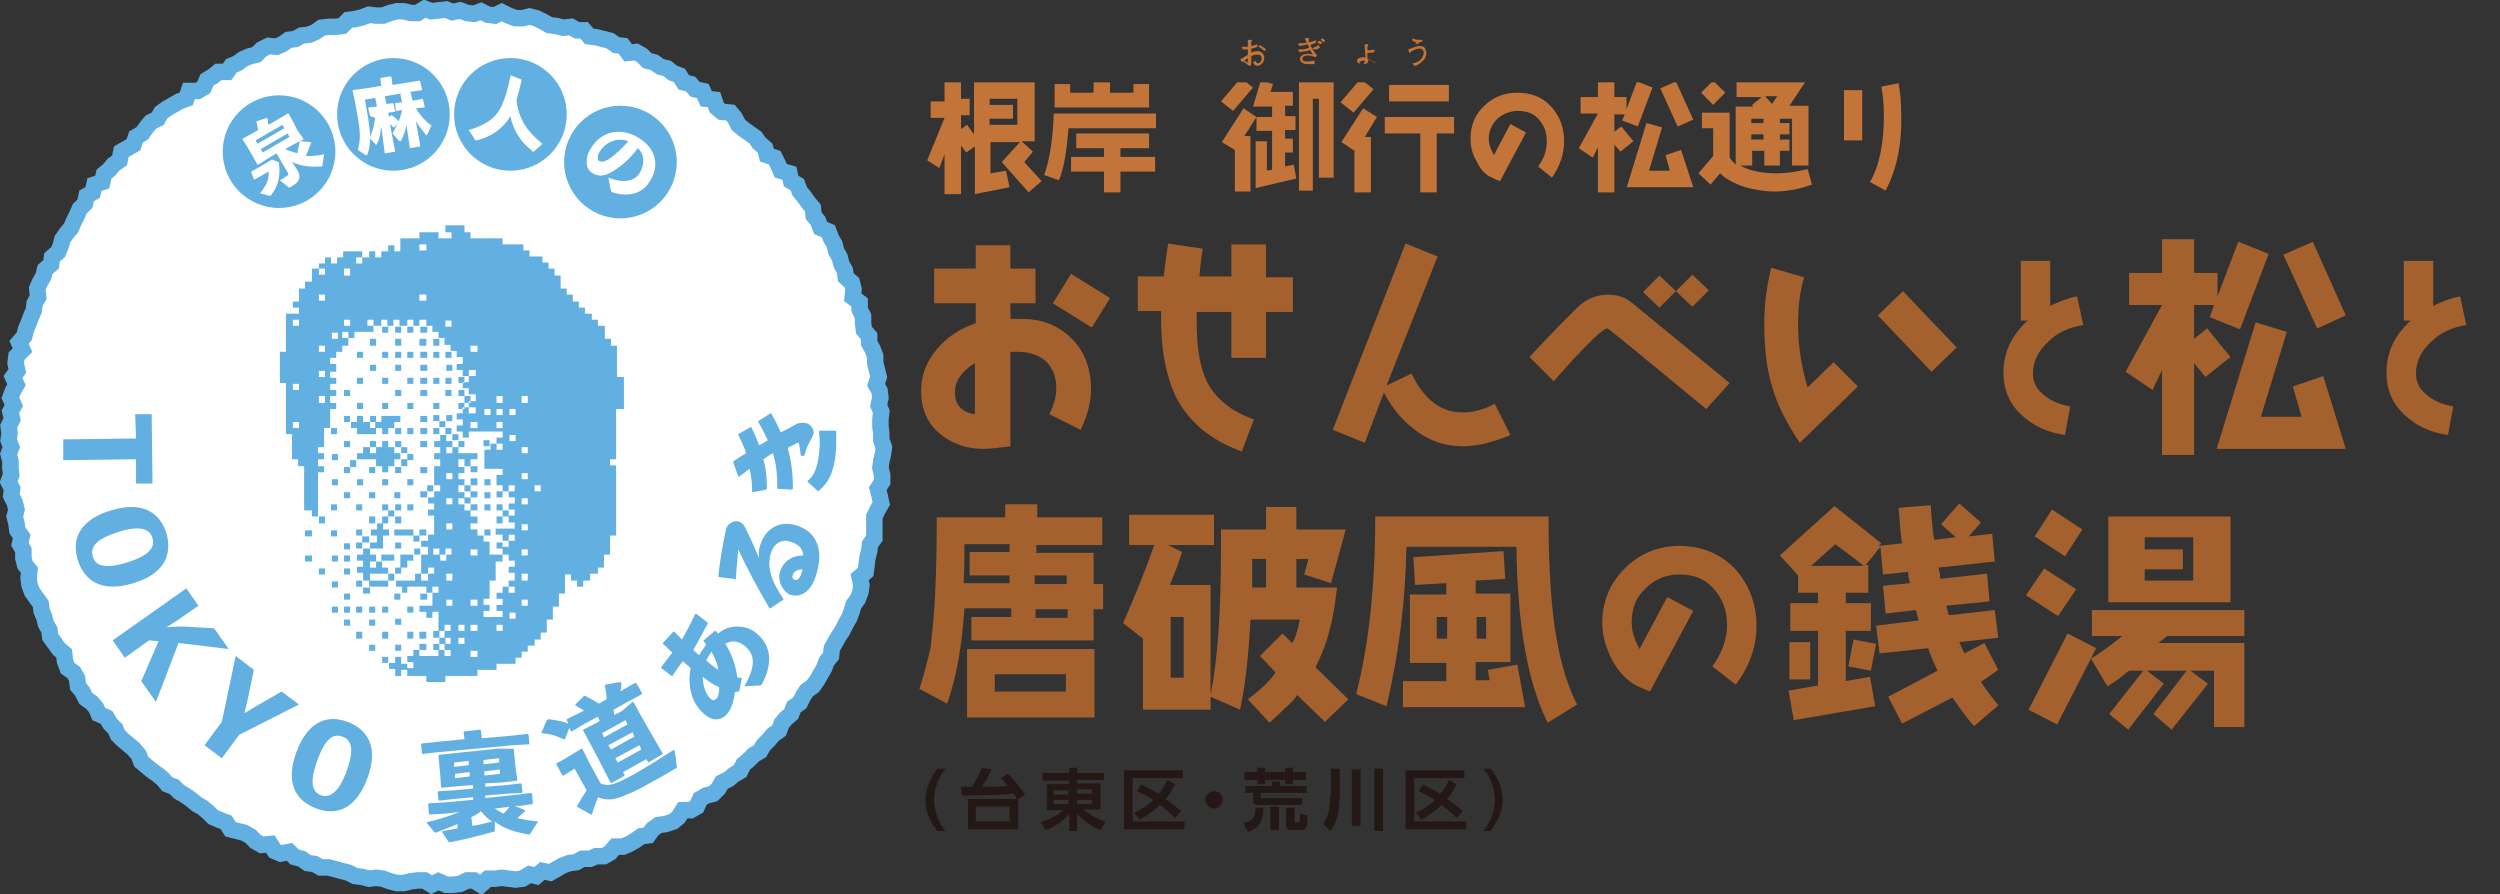 <?xml version="1.0" encoding="utf-8"?>
<!-- Generator: Adobe Illustrator 28.0.0, SVG Export Plug-In . SVG Version: 6.00 Build 0)  -->
<svg version="1.1" xmlns="http://www.w3.org/2000/svg" xmlns:xlink="http://www.w3.org/1999/xlink" x="0px" y="0px"
	 viewBox="0 0 288.5 103.2" style="enable-background:new 0 0 288.5 103.2;" xml:space="preserve">
<rect x="0" y="0" width="288.5" height="103.2" fill="#333333" stroke="none"/>
<style type="text/css">
	.st0{fill-rule:evenodd;clip-rule:evenodd;fill:#FFFFFF;}
	.st1{fill:none;stroke:#62AFE2;stroke-width:1.9;stroke-miterlimit:10;}
	.st2{fill:#62AFE2;}
	.st3{fill-rule:evenodd;clip-rule:evenodd;fill:#62AFE2;}
	.st4{fill:#FFFFFF;}
	.st5{fill:#A4612D;}
	.st6{clip-path:url(#SVGID_00000036210938800239964080000012480750183279071147_);fill:#A4612D;}
	.st7{clip-path:url(#SVGID_00000173846590890552783200000005038252797141019535_);}
	.st8{fill:#C27439;}
	.st9{clip-path:url(#SVGID_00000159464188085071957220000018026235667251539586_);fill:#A4612D;}
	.st10{clip-path:url(#SVGID_00000023275318830348761700000006063466603172782212_);fill:#231815;}
	.st11{clip-path:url(#SVGID_00000023275318830348761700000006063466603172782212_);fill:#C27439;}
</style>
<g id="a">
	<g id="b">
		<g id="c">
			<g id="d">
				<polygon class="st0" points="1.3,51.6 1,50.8 1.1,50 1,49.2 1.4,48.4 1.2,47.5 1.6,46.8 1.2,45.9 1.5,45.1 1.9,44.4 1.5,43.5 
					2,42.8 1.8,41.9 1.9,41.1 2.6,40.4 2.2,39.5 2.8,38.8 3,38 3.3,37.3 3.6,36.5 3.9,35.8 4,35 4.4,34.3 4.3,33.3 4.6,32.6 5,31.9 
					5.2,31.1 5.9,30.5 6,29.7 6.7,29.1 7,28.4 7.2,27.6 7.7,26.9 8.2,26.3 8.5,25.6 8.9,24.8 9.2,24.1 9.8,23.5 10,22.6 10.7,22.2 
					10.9,21.3 11.8,21 12,20.1 12.6,19.6 13.1,19 13.8,18.5 14,17.5 14.7,17.1 15.4,16.7 15.7,15.8 16.4,15.4 16.9,14.7 17.4,14.1 
					18.2,13.7 18.6,13 19.3,12.5 20,12.1 20.7,11.7 21.5,11.4 21.8,10.5 22.8,10.5 23.5,10.1 23.9,9.2 24.6,8.8 25.2,8.3 26.2,8.3 
					26.7,7.6 27.4,7.3 28.1,6.8 28.8,6.5 29.6,6.3 30.2,5.7 31,5.3 31.9,5.4 32.6,5.1 33.3,4.6 34.1,4.5 34.8,4.1 35.7,4 36.4,3.7 
					37.1,3.2 37.9,3.1 38.7,3.1 39.5,3 40.2,2.3 41,2.2 41.8,2 42.6,1.7 43.4,1.8 44.2,1.8 45,1.5 45.8,1.3 46.6,1.3 47.4,1.5 
					48.2,1.5 49,1 49.8,1.3 50.6,1.2 51.5,1.1 52.2,1.4 53.1,1.2 53.9,1.5 54.7,1.6 55.5,1.3 56.3,1.7 57.1,1.8 57.9,1.4 58.7,1.8 
					59.5,2.1 60.3,2.1 61.1,1.9 61.9,2.1 62.7,2.5 63.4,2.9 64.2,3 65,3.2 65.9,3.1 66.6,3.5 67.4,3.5 68,4.2 68.8,4.3 69.6,4.5 
					70.4,4.7 71.1,5.2 71.9,5.3 72.5,6.1 73.4,6 74.1,6.4 74.7,7 75.5,7.2 76.2,7.7 77,7.9 77.6,8.4 78.4,8.7 78.9,9.5 79.7,9.7 
					80.2,10.3 81.1,10.5 81.5,11.4 82.4,11.5 82.7,12.4 83.3,12.9 84.3,13 84.8,13.6 85.2,14.4 85.8,14.9 86.5,15.4 87.2,15.9 
					87.6,16.5 88.3,17.1 88.5,17.9 89.4,18.2 89.8,19 90.1,19.7 91.1,20 91.3,20.9 92,21.3 92.3,22.1 92.8,22.7 93.3,23.4 93.8,24 
					93.9,24.9 94.4,25.5 94.7,26.3 95.6,26.7 95.9,27.5 96.3,28.2 96.5,29 96.9,29.7 97.1,30.5 97.5,31.2 97.6,32 98.3,32.6 
					98.5,33.4 98.4,34.3 99.2,34.9 99.2,35.7 99.6,36.5 99.6,37.3 99.7,38.1 100.3,38.8 100.3,39.6 100.7,40.3 101,41.1 101,41.9 
					101.2,42.7 101.4,43.5 101.1,44.4 101.5,45.1 101.6,45.9 101.4,46.8 101.7,47.5 101.6,48.4 101.6,49.2 101.7,50 101.7,50.8 
					102,51.6 101.9,52.4 101.7,53.2 101.6,54 101.8,54.8 101.8,55.6 101.3,56.4 101.5,57.2 101.7,58.1 101.3,58.8 100.9,59.6 
					100.9,60.4 100.9,61.2 100.9,62.1 100.4,62.8 100.3,63.6 100.1,64.4 100,65.2 99.9,66 99.2,66.6 99.4,67.5 99.3,68.3 99,69.1 
					98.5,69.8 98.3,70.5 98,71.3 97.6,72 97.2,72.8 96.8,73.4 96.4,74.1 96,74.8 95.9,75.7 95.4,76.3 95.1,77.1 94.7,77.8 
					94.3,78.5 93.8,79.2 93.1,79.7 92.7,80.3 92.3,81.1 91.6,81.6 91.3,82.4 90.7,82.9 90.2,83.5 89.9,84.3 89.2,84.8 88.7,85.4 
					88.1,86 87.7,86.7 87,87.1 86.4,87.7 85.8,88.2 85.4,89 84.7,89.4 84.1,89.9 83.3,90.3 82.9,91 82.3,91.6 81.5,91.8 80.8,92.2 
					80.4,93.1 79.7,93.5 78.8,93.5 78.3,94.3 77.7,94.8 76.8,95.1 76,95.2 75.3,95.7 74.8,96.4 74,96.5 73.3,97 72.6,97.4 
					71.9,97.7 71,97.7 70.4,98.4 69.7,98.8 68.8,98.8 68.1,99.1 67.2,99.1 66.5,99.5 65.7,99.6 64.9,99.9 64.2,100.3 63.5,100.7 
					62.6,100.5 61.9,101.1 61.1,100.9 60.3,101.4 59.5,101.5 58.7,101.4 57.9,101.3 57.1,101.4 56.3,101.4 55.5,102.1 54.7,101.6 
					53.9,101.6 53.1,102 52.3,102.1 51.5,102.1 50.6,101.7 49.8,102.1 49,101.6 48.2,101.6 47.4,101.7 46.6,101.9 45.8,101.9 
					45,101.7 44.2,101.4 43.4,101.3 42.6,101.4 41.8,101.2 41,101.1 40.2,100.7 39.4,100.5 38.7,100.3 37.9,100.1 37,100.1 
					36.3,99.7 35.5,99.6 34.8,99.1 34,98.9 33.4,98.3 32.4,98.5 31.7,98.2 31.2,97.4 30.2,97.5 29.5,97.1 28.9,96.5 28.2,96.1 
					27.4,95.9 26.6,95.7 26.1,94.9 25.3,94.6 24.6,94.3 24,93.7 23.4,93.2 22.7,92.8 22.1,92.3 21.4,91.8 20.7,91.4 20.1,90.8 
					19.3,90.5 18.8,89.9 18.2,89.4 17.5,88.9 16.9,88.4 16.3,87.9 16,87.1 15.4,86.4 14.8,85.9 14.2,85.4 13.6,84.8 13.3,84.1 
					12.7,83.5 12.3,82.8 11.4,82.4 11.1,81.7 10.6,81.1 9.9,80.6 9.5,79.8 9,79.2 8.9,78.3 8.5,77.6 7.8,77.1 7.5,76.3 7.4,75.4 
					6.8,74.9 6.3,74.2 5.8,73.5 5.7,72.7 5.3,72 5.1,71.2 4.8,70.5 4.7,69.7 4.2,69 3.7,68.3 3.4,67.5 3.3,66.7 3.4,65.8 2.9,65.2 
					2.7,64.4 2.7,63.5 2.3,62.8 2.5,61.9 2,61.2 1.9,60.4 1.7,59.6 1.9,58.8 1.7,58 1.3,57.2 1.4,56.4 1,55.6 1.3,54.8 1.2,54 
					1.2,53.2 1,52.4 				"/>
				<polygon class="st1" points="1.3,51.6 1,50.8 1.1,50 1,49.2 1.4,48.4 1.2,47.5 1.6,46.8 1.2,45.9 1.5,45.1 1.9,44.4 1.5,43.5 
					2,42.8 1.8,41.9 1.9,41.1 2.6,40.4 2.2,39.5 2.8,38.8 3,38 3.3,37.3 3.6,36.5 3.9,35.8 4,35 4.4,34.3 4.3,33.3 4.6,32.6 5,31.9 
					5.2,31.1 5.9,30.5 6,29.7 6.7,29.1 7,28.4 7.2,27.6 7.7,26.9 8.2,26.3 8.5,25.6 8.9,24.8 9.2,24.1 9.8,23.5 10,22.6 10.7,22.2 
					10.9,21.3 11.8,21 12,20.1 12.6,19.6 13.1,19 13.8,18.5 14,17.5 14.7,17.1 15.4,16.7 15.7,15.8 16.4,15.4 16.9,14.7 17.4,14.1 
					18.2,13.7 18.6,13 19.3,12.5 20,12.1 20.7,11.7 21.5,11.4 21.8,10.5 22.8,10.5 23.5,10.1 23.9,9.2 24.6,8.8 25.2,8.3 26.2,8.3 
					26.7,7.6 27.4,7.3 28.1,6.8 28.8,6.5 29.6,6.3 30.2,5.7 31,5.3 31.9,5.4 32.6,5.1 33.3,4.6 34.1,4.5 34.8,4.1 35.7,4 36.4,3.7 
					37.1,3.2 37.9,3.1 38.7,3.1 39.5,3 40.2,2.3 41,2.2 41.8,2 42.6,1.7 43.4,1.8 44.2,1.8 45,1.5 45.8,1.3 46.6,1.3 47.4,1.5 
					48.2,1.5 49,1 49.8,1.3 50.6,1.2 51.5,1.1 52.2,1.4 53.1,1.2 53.9,1.5 54.7,1.6 55.5,1.3 56.3,1.7 57.1,1.8 57.9,1.4 58.7,1.8 
					59.5,2.1 60.3,2.1 61.1,1.9 61.9,2.1 62.7,2.5 63.4,2.9 64.2,3 65,3.2 65.9,3.1 66.6,3.5 67.4,3.5 68,4.2 68.8,4.3 69.6,4.5 
					70.4,4.7 71.1,5.2 71.9,5.3 72.5,6.1 73.4,6 74.1,6.4 74.7,7 75.5,7.2 76.2,7.7 77,7.9 77.6,8.4 78.4,8.7 78.9,9.5 79.7,9.7 
					80.2,10.3 81.1,10.5 81.5,11.4 82.4,11.5 82.7,12.4 83.3,12.9 84.3,13 84.8,13.6 85.2,14.4 85.8,14.9 86.5,15.4 87.2,15.9 
					87.6,16.5 88.3,17.1 88.5,17.9 89.4,18.2 89.8,19 90.1,19.7 91.1,20 91.3,20.9 92,21.3 92.3,22.1 92.8,22.7 93.3,23.4 93.8,24 
					93.9,24.9 94.4,25.5 94.7,26.3 95.6,26.7 95.9,27.5 96.3,28.2 96.5,29 96.9,29.7 97.1,30.5 97.5,31.2 97.6,32 98.3,32.6 
					98.5,33.4 98.4,34.3 99.2,34.9 99.2,35.7 99.6,36.5 99.6,37.3 99.7,38.1 100.3,38.8 100.3,39.6 100.7,40.3 101,41.1 101,41.9 
					101.2,42.7 101.4,43.5 101.1,44.4 101.5,45.1 101.6,45.9 101.4,46.8 101.7,47.5 101.6,48.4 101.6,49.2 101.7,50 101.7,50.8 
					102,51.6 101.9,52.4 101.7,53.2 101.6,54 101.8,54.8 101.8,55.6 101.3,56.4 101.5,57.2 101.7,58.1 101.3,58.8 100.9,59.6 
					100.9,60.4 100.9,61.2 100.9,62.1 100.4,62.8 100.3,63.6 100.1,64.4 100,65.2 99.9,66 99.2,66.6 99.4,67.5 99.3,68.3 99,69.1 
					98.5,69.8 98.3,70.5 98,71.3 97.6,72 97.2,72.8 96.8,73.4 96.4,74.1 96,74.8 95.9,75.7 95.4,76.3 95.1,77.1 94.7,77.8 
					94.3,78.5 93.8,79.2 93.1,79.7 92.7,80.3 92.3,81.1 91.6,81.6 91.3,82.4 90.7,82.9 90.2,83.5 89.9,84.3 89.2,84.8 88.7,85.4 
					88.1,86 87.7,86.7 87,87.1 86.4,87.7 85.8,88.2 85.4,89 84.7,89.4 84.1,89.9 83.3,90.3 82.9,91 82.3,91.6 81.5,91.8 80.8,92.2 
					80.4,93.1 79.7,93.5 78.8,93.5 78.3,94.3 77.7,94.8 76.8,95.1 76,95.2 75.3,95.7 74.8,96.4 74,96.5 73.3,97 72.6,97.4 
					71.9,97.7 71,97.7 70.4,98.4 69.7,98.8 68.8,98.8 68.1,99.1 67.2,99.1 66.5,99.5 65.7,99.6 64.9,99.9 64.2,100.3 63.5,100.7 
					62.6,100.5 61.9,101.1 61.1,100.9 60.3,101.4 59.5,101.5 58.7,101.4 57.9,101.3 57.1,101.4 56.3,101.4 55.5,102.1 54.7,101.6 
					53.9,101.6 53.1,102 52.3,102.1 51.5,102.1 50.6,101.7 49.8,102.1 49,101.6 48.2,101.6 47.4,101.7 46.6,101.9 45.8,101.9 
					45,101.7 44.2,101.4 43.4,101.3 42.6,101.4 41.8,101.2 41,101.1 40.2,100.7 39.4,100.5 38.7,100.3 37.9,100.1 37,100.1 
					36.3,99.7 35.5,99.6 34.8,99.1 34,98.9 33.4,98.3 32.4,98.5 31.7,98.2 31.2,97.4 30.2,97.5 29.5,97.1 28.9,96.5 28.2,96.1 
					27.4,95.9 26.6,95.7 26.1,94.9 25.3,94.6 24.6,94.3 24,93.7 23.4,93.2 22.7,92.8 22.1,92.3 21.4,91.8 20.7,91.4 20.1,90.8 
					19.3,90.5 18.8,89.9 18.2,89.4 17.5,88.9 16.9,88.4 16.3,87.9 16,87.1 15.4,86.4 14.8,85.9 14.2,85.4 13.6,84.8 13.3,84.1 
					12.7,83.5 12.3,82.8 11.4,82.4 11.1,81.7 10.6,81.1 9.9,80.6 9.5,79.8 9,79.2 8.9,78.3 8.5,77.6 7.8,77.1 7.5,76.3 7.4,75.4 
					6.8,74.9 6.3,74.2 5.8,73.5 5.7,72.7 5.3,72 5.1,71.2 4.8,70.5 4.7,69.7 4.2,69 3.7,68.3 3.4,67.5 3.3,66.7 3.4,65.8 2.9,65.2 
					2.7,64.4 2.7,63.5 2.3,62.8 2.5,61.9 2,61.2 1.9,60.4 1.7,59.6 1.9,58.8 1.7,58 1.3,57.2 1.4,56.4 1,55.6 1.3,54.8 1.2,54 
					1.2,53.2 1,52.4 				"/>
				<path class="st2" d="M15.7,55.8L15.7,53l-8.4,0.1l0-2.4l8.4-0.1l-0.1-2.8l1.9,0l0.1,8L15.7,55.8C15.7,55.8,15.7,55.8,15.7,55.8z
					"/>
				<path class="st2" d="M15.4,67.3c-3.6,1.1-5.6-0.2-6.4-2.6c-0.8-2.5,0.2-4.7,3.8-5.8s5.6,0.2,6.4,2.6C19.9,64,19,66.2,15.4,67.3z
					 M14.7,64.9c2.5-0.8,3.2-1.7,2.9-2.8s-1.5-1.5-4-0.7s-3.2,1.7-2.9,2.8C11,65.3,12.1,65.7,14.7,64.9z"/>
				<path class="st2" d="M20.6,71.5c-0.5,0.3-0.9,0.6-1.4,0.9l0,0c0.7-0.1,1.4-0.1,2-0.1l3.5,0.2l1.7,2.4l-5.8-0.7L18,81l-1.7-2.4
					l2-4.6l-1.1-0.1l-2.8,2l-1.4-2l8.5-6l1.4,2L20.6,71.5L20.6,71.5L20.6,71.5z"/>
				<path class="st2" d="M27.6,84.8l-2,2.7l-2-1.5l2-2.7l1.6-7.6l2.1,1.6l-0.8,3.8c-0.1,0.4-0.2,0.8-0.3,1.2c0.4-0.2,0.7-0.4,1-0.6
					l3.3-1.9l2,1.5L27.6,84.8L27.6,84.8L27.6,84.8z"/>
				<path class="st2" d="M42.4,89.8c-1.3,3.5-3.5,4.4-5.9,3.5c-2.4-0.9-3.6-3-2.3-6.5c1.3-3.5,3.5-4.4,5.9-3.5
					C42.5,84.2,43.7,86.3,42.4,89.8C42.4,89.8,42.4,89.8,42.4,89.8z M40,89c0.9-2.5,0.6-3.6-0.5-4s-2,0.3-2.9,2.8
					c-0.9,2.5-0.6,3.6,0.5,4C38.1,92.1,39.1,91.4,40,89z"/>
				<path class="st2" d="M53.5,84.5l0.1-0.1l1.8-0.2l0.1,0.1l0.1,0.9l3.4-0.3l1.9-0.2l0.1,0.1l0.1,1.1L61,85.9l-1.9,0.1l-8.5,0.8
					l-1.8,0.2L48.7,87l-0.1-1.1l0.1-0.1l1.8-0.2l3.1-0.3L53.5,84.5L53.5,84.5L53.5,84.5z M59.2,86.4l0.1,0.1l0.1,1.2l0.1,0.9
					l0.2,1.4l-0.1,0.1l-1.7,0.2L56,90.4l0,0.4l2.4-0.2l1.7-0.2l0.1,0.1l0.1,0.9l-0.1,0.1l-1.8,0.1l-2.4,0.2l0,0.3l3.7-0.4l1.6-0.2
					l0.1,0.1l0.1,1.1l-0.1,0.1L60,93L59.4,93l1.2,0.5v0.1c-0.3,0.3-0.6,0.5-0.9,0.8c0.7,0.2,1.5,0.3,2.4,0.4l-0.9,1.4
					c0,0.1-0.1,0.1-0.2,0.1c-1.7-0.3-2.9-0.7-3.9-1.5l0,1c0,0.1,0,0.2-0.2,0.2c-1.5,0.4-2.9,0.8-5,1.2h-0.1L51,96l0.1-0.1
					c0.6-0.1,1.2-0.2,1.7-0.3l0-0.5c-0.7,0.3-1.5,0.6-2.3,0.9c-0.1,0-0.1,0.1-0.2,0.1c0,0-0.1,0-0.2-0.1l-0.9-1.1
					c1.7-0.4,2.9-0.8,3.8-1.2l-1.7,0.2L49.6,94l-0.1-0.1l-0.1-1.1l0.1-0.1l1.8-0.1l3.3-0.3l0-0.3l-2.2,0.2l-1.7,0.2l-0.1-0.1
					l-0.1-0.9l0.1-0.1l1.8-0.1l2.2-0.2l0-0.4l-1.4,0.1L51,90.9l-0.1-0.1l-0.1-1.4l-0.1-1.1l-0.1-1.1l0.1-0.1l1.9-0.2l4.8-0.5
					L59.2,86.4L59.2,86.4L59.2,86.4z M54.1,88.3l0-0.5l-1.7,0.2l0,0.5L54.1,88.3z M52.5,89.8l1.7-0.2l0-0.5l-1.7,0.2L52.5,89.8z
					 M54.5,95.3c0.8-0.1,1.5-0.3,2.3-0.5c-0.5-0.3-0.9-0.7-1.3-1.2c-0.3,0.3-0.7,0.5-1.1,0.7C54.4,94.3,54.5,95.3,54.5,95.3z
					 M57.6,87.5l-1.8,0.2l0,0.5l1.8-0.2L57.6,87.5z M55.9,89l0,0.5l1.8-0.2l0-0.5L55.9,89z M57.1,93.3c0.3,0.2,0.6,0.4,1,0.6
					c0.2-0.2,0.5-0.5,0.7-0.8L57.1,93.3z"/>
				<path class="st2" d="M69.2,83.2c-0.1-0.2-0.1-0.3-0.2-0.5l-1.5,0.8L66,84.4l-0.1,0l-0.2-0.4l-0.5,1.3L65,85.3
					c-0.8-0.4-1.5-0.6-2.5-0.7l0-0.1l0.6-1.4l0.2-0.1c0.8,0.1,1.5,0.2,2.3,0.5l-0.2-0.4l0-0.1l1.6-0.8l0.4-0.2
					c-0.3-0.2-0.7-0.4-1-0.6l0-0.1l1-1l0.1,0c0.4,0.2,1,0.5,1.6,0.9l0.9-0.5c0-0.5-0.1-1.1-0.2-1.6l0.1-0.1l1.7-0.3l0.1,0.1
					c0,0.3,0,0.7-0.1,1l0.3-0.2l1.4-0.8l0.1,0l0.7,1.2l0,0.1l-1.5,0.8l-1.8,1l0.1,0.6l0.8-0.4L73,81l0.1,0l0.7,1.3l0.8,1.4l1.9,3.3
					L74.8,88l-0.2-0.4l-2.7,1.5l0.2,0.4l-1.6,0.9l-1.7-3.3l-0.8-1.5l-0.7-1.3l0-0.1l1.6-0.8L69.2,83.2L69.2,83.2L69.2,83.2
					L69.2,83.2z M78.1,88.5c0,0.1,0,0.2-0.2,0.2c-0.9,0.6-1.9,1.1-2.8,1.6c-1,0.6-2,1.1-2.8,1.4c-1.1,0.5-2.1,0.8-3.3,0.3
					c-0.2,0.6-0.5,1.3-0.7,2h-0.1l-1.6-0.9l0-0.1c0.4-0.7,0.7-1.2,1.1-1.8l-1.4-2.5l-0.3,0.2l-1,0.6l-0.1,0l-0.7-1.3l0-0.1l1.1-0.6
					l0.3-0.2l1.5-0.9l0.1,0l0.9,1.8l1.2,2.2c0.8,0.4,1.7,0.1,2.8-0.5c1.5-0.7,3.8-2.2,5.7-3.4C77.9,86.6,78.1,88.5,78.1,88.5z
					 M72.2,83.1l-2.7,1.5l0.2,0.5l2.7-1.5L72.2,83.1z M73,84.5L70.2,86l0.3,0.5l2.7-1.5L73,84.5z M73.8,86L71,87.5l0.3,0.5l2.7-1.5
					L73.8,86z"/>
				<path class="st2" d="M85.3,79.8c-0.2,0-0.3,0-0.5,0.1c-0.1,1-0.4,1.9-0.9,2.5c-0.7,0.8-1.7,0.8-2.5,0.1
					c-1.6-1.2-2.1-3.4-1.7-5.4c-0.3-0.3-0.6-0.5-0.9-0.8c-0.4,0.5-0.8,1.1-1.2,1.7h-0.1l-1.2-0.9v-0.1c0.4-0.5,0.8-1.1,1.3-1.7
					c-0.4-0.3-0.7-0.7-1.1-1l0-0.1l1.2-1.3l0.1,0c0.3,0.3,0.6,0.6,0.9,0.9c0.5-0.9,1-1.8,1.5-2.9l0.1-0.1l1.3,1l0.1,0.1
					c-0.6,1.1-1.1,2.1-1.7,3.1c0.1,0.1,0.4,0.4,0.7,0.6c0.2-0.4,0.5-0.8,0.8-1.2c-0.1-0.1-0.2-0.3-0.3-0.4v-0.1l1.3-1.1h0.1
					c0.1,0.2,0.2,0.2,0.3,0.3c1.2-1.1,3.2-1,4.3-0.1c2,1.6,1.9,3.8,0.7,6c-0.1,0.1-0.1,0.1-0.2,0.1l-1.8,0.1c1.4-2.5,1.2-3.7,0-4.7
					c-0.8-0.6-1.5-0.6-2.2-0.2c0.8,1.2,1.2,2.6,1.4,3.9c0.2,0,0.3,0,0.4,0l0.1,0.1L85.3,79.8L85.3,79.8L85.3,79.8L85.3,79.8z
					 M82.1,80.7c0.2,0.2,0.4,0.1,0.6-0.1c0.2-0.2,0.3-0.7,0.3-1.3c-0.7-0.3-1.3-0.7-1.9-1.2C81.1,79.2,81.5,80.3,82.1,80.7z
					 M82.1,75.2c-0.2,0.3-0.4,0.6-0.6,1c0.4,0.4,0.9,0.8,1.4,1.1C82.8,76.6,82.5,75.9,82.1,75.2z"/>
				<path class="st2" d="M84.7,66.8L83,66.6l-0.1-0.1c0.2-2.1,0.6-4.1,0.9-5.5c0.2-0.6,0.9-1,1.5-0.8c0.2,0.1,0.4,0.2,0.6,0.5
					c0.7,1.4,1.1,2.3,1.7,3.7c-0.1-0.7,0-1.2,0.2-1.7c0.7-1.9,2.4-2.7,4.3-2c2.3,0.8,3,3,2,5.9c-0.5,1.5-1.6,2.5-3,2
					C90.3,68.2,89.7,67,90,66c0.5-1.5,1.7-1.9,2.7-1.9c-0.1-0.9-0.6-1.3-1.5-1.6c-0.9-0.3-1.8,0.1-2.2,1.2c-0.6,1.8,0.1,3.5,1.4,5.4
					l0,0.1l-1.5,1l-0.1,0c-1.4-2.4-2.6-4.6-3.6-6.8c-0.1,1-0.2,2.2-0.3,3.5L84.7,66.8L84.7,66.8L84.7,66.8z M91.5,66.3
					c-0.1,0.2-0.1,0.5,0.2,0.6c0.3,0.1,0.6-0.1,0.8-0.8c0.1-0.2,0.1-0.3,0.1-0.4C92,65.7,91.6,66,91.5,66.3L91.5,66.3L91.5,66.3z"/>
				<path class="st2" d="M89.7,56.4c0-1.6-0.1-2.8-0.5-4.1c-0.4,0.2-0.7,0.4-1.1,0.7c0.3,1.1,0.4,2.1,0.4,3.4l-0.1,0.1l-1.5,0.3
					l-0.1,0c0-1.1-0.1-1.8-0.3-2.7c-0.4,0.3-0.8,0.6-1.2,0.9l-0.1,0l-0.6-1.7l0.1-0.1c0.4-0.3,0.9-0.6,1.4-0.9
					c-0.2-0.7-0.6-1.5-0.9-2.1l0-0.1l1.4-0.8l0.1,0c0.3,0.6,0.7,1.5,0.9,2.1c0.3-0.2,0.6-0.3,1-0.6c-0.3-0.6-0.7-1.5-1.1-2.1l0-0.1
					l1.4-0.9l0.1,0c0.4,0.7,0.8,1.5,1.1,2.2c0.6-0.3,1.2-0.6,1.7-0.9c0.3-0.2,0.6-0.2,1-0.2c0.6,0,1.1,0.6,1.1,1.1
					c0,0.2-0.1,0.4-0.2,0.6c-0.3,0.5-0.6,1.1-0.9,2.1l-0.4,0c0-0.4-0.1-0.8-0.2-1.4c0-0.1-0.1-0.1-0.2-0.1c-0.3,0.2-0.8,0.4-1.1,0.6
					c0.4,1.4,0.6,2.8,0.6,4.7l-0.1,0.1L89.7,56.4C89.8,56.5,89.7,56.4,89.7,56.4z M94.4,56.7l-1.2-1.1l0-0.1
					c1.1-0.9,1.3-2.5,1.4-4.2c0-0.5,0-0.8-0.1-1.5l0.1-0.1h1.8l0.1,0.1c0,0.7,0,1.1,0,1.6c-0.1,2.8-0.8,4.3-2.1,5.3H94.4L94.4,56.7
					L94.4,56.7z"/>
				<path class="st3" d="M41.1,67v0.7h0.7V67H41.1z M54.3,45.7h-0.7v0.8h0.7V45.7z M42.6,67.7h2.2V67h-2.2V67.7z M55.8,50.8v0.7h0.7
					v-0.7H55.8z M45.5,61.1v0.7h2.2v-0.7H45.5z M48.5,56.7v0.7h0.8v-0.7H48.5z M52.9,51.6h0.7v-0.7h-0.7V51.6z M42.6,66.2h2.2v-0.7
					h-0.7v-0.7h-0.7v0.7h-0.7v-0.7h0.7V64h-0.7v-0.7h-0.8V64h-0.7v0.7h0.7v0.7h-0.7v0.7h0.7V67h0.8V66.2z M44.8,66.2V67h0.7v-0.8
					H44.8z M57.3,57.4H58v-0.7h-0.7V57.4z M37.5,60.4v-0.8h-0.7v0.8H37.5z M57.3,63.3H58v-0.7h-0.7V63.3z M41.1,61.1v0.7h0.7v-0.7
					H41.1z M57.3,60.4H58v-0.8h-0.7V60.4z M57.3,58.2v0.7H58v-0.7H57.3z M58,59.6h0.7v-0.7H58V59.6z M45.5,64h-1.5v0.7h1.5V64z
					 M41.1,62.6v0.7h0.7v-0.7H41.1z M38.9,50.1v-0.7h-0.7v0.7H38.9z M50,56h-0.7v0.7H50V56z M46.3,65.5h-0.7v0.7h0.7V65.5z M47,64.7
					h0.7V64h-1.5v1.5H47C47,65.5,47,64.7,47,64.7z M50,74.3V75h0.7v-0.7H50z M50,72.8v0.8h0.7v-0.8H50z M48.5,63.3h-0.7V64h0.7
					C48.5,64,48.5,63.3,48.5,63.3z M47.7,61.8v0.7h0.7v-0.7H47.7z M52.9,50.8v-0.7h-0.7v0.7H52.9z M49.2,61.1h-0.8v0.7h0.8V61.1z
					 M45.5,69.2h0.7v-0.7h-0.7V69.2z M46.3,76.5v-0.7h-0.7v0.7h-0.7v0.7h0.7V78h0.7v-0.7H47v-0.7H46.3z M52.1,50.1v-0.7h-0.7v0.7
					H52.1z M51.4,73.6h-0.7v0.7h0.7V73.6z M49.2,74.3h-0.8v0.7h0.8V74.3z M48.5,69.2h0.8v-0.7h-0.8V69.2z M56.6,61.1h-0.7v0.7h0.7
					V61.1z M55.1,58.2h-0.8v0.7h0.8V58.2z M54.3,57.4h-0.7v0.7h0.7V57.4z M52.9,46.5v0.7h0.7v-0.7H52.9z M41.9,68.5h0.8v-0.7h-0.8
					V68.5z M45.5,58.9h-0.7v0.7h0.7V58.9z M51.4,41.3h0.7v-0.7h-0.7V41.3z M52.9,45v0.7h0.7V45H52.9z M50,39.9h0.7v-0.8H50V39.9z
					 M52.9,43.5v0.7h0.7v-0.7H52.9z M50,47.9v0.7h0.7v-0.7H50z M48.5,38.4h0.8v-0.7h-0.8V38.4z M55.1,55.2h-0.8V56h0.8V55.2z
					 M54.3,56h-0.7v0.7h0.7V56z M55.1,54.5v-0.7h-0.8v0.7H55.1z M44.1,75.8v0.7h0.7v-0.7H44.1z M52.2,47.9h-0.7v0.7h0.7V47.9z
					 M55.1,57.4v-0.7h-0.8v0.7H55.1z M46.3,58.2h-0.7v0.7h0.7V58.2z M51.4,48.6h-0.7v0.7h0.7V48.6z M42.6,59.6v0.8h0.7v-0.8H42.6z
					 M44.1,38.4h0.7v-0.7h-0.7V38.4z M43.4,62.6h-0.7v0.7h1.5v-1.5h0.7v-0.7h-0.7v-0.7h-0.7v0.7h-0.7v0.7h0.7V62.6z M71.2,43.5v-3.6
					h-0.7v-0.8h-0.7v-1.5H69v-0.7h-0.7v-0.7h-0.8v-0.7h-0.7v-0.7h-0.7V34h-0.7v-0.7h-0.7v-1.5h-0.7V31h-0.7v-0.7h-0.7v-0.7h-1.5
					v-0.7h-0.7v-0.7H58v-0.7h-3.7v-0.7h-0.7v-0.8h-2.2v0.8h0.7v0.7h-1.5v-0.7h-2.2v0.7h-2.2v1.5h-0.7v-0.7h-0.7v0.7H44v0.7h-0.7
					v-0.7h-0.7v0.7h-0.8v0.7h-0.7v-0.7h0.7v-0.7h-2.2v0.7h-0.7v0.7h-0.7v-0.7h-0.7v0.7h-0.7V31h0.7v0.7h-0.7V31H36v1.5h-0.8v0.8
					h-0.7v1.5h-0.7v0.7h0.7v0.7H33v4.4h-0.7v3.6H33v5.9h0.7V53h0.7v0.8h0.7v5.1H36v0.7h0.7v-5.1h0.7v-0.7h-0.7V53h0.7v-0.7h-0.7
					v-0.7h0.7v-2.2h0.7v-2.2h0.7v-0.7h-0.7v-0.8h0.7v-0.7h-0.7v-0.7h0.7v-0.7h-0.7v-0.7h0.7V42h-0.7v-0.7h0.7v-0.7h0.7v-0.7h0.7V39
					h-0.7v-0.7h0.7V39h0.7v-0.7h2.2v-0.7h-0.7v-0.7h0.7v0.7H44v-0.7h0.7v0.7h0.7v-0.7h0.7v0.7H47v-0.7h0.7v0.7h0.7v-0.7h0.8v0.7h0.7
					v0.7h0.7V39h0.7v0.8h0.7v0.7h0.7v0.7h0.7V42h-0.7v0.7h0.7v0.7h0.7v-0.7h0.8v0.7h-0.8v0.7h-0.7v0.7h0.7v0.7h0.8v0.8h-0.8v0.7h0.8
					v0.7h-0.8v-0.7h-0.7v0.7h-0.7v0.7h0.7v0.7h-0.7v0.7h0.7v0.7h0.7v-0.7H58v0.7h-0.7v0.7H58v0.7h-0.7v-0.7h-0.7v0.7h-0.7v2.2H58
					v0.7h-0.7V56H58v0.7h0.7V56h0.7v0.7h-0.7v0.7h0.7v0.7h-0.7v0.7h0.7v0.7h-0.7v0.8h0.7v0.7h-2.2v0.7H58v0.7h0.7v-0.7h0.7v0.7h-0.7
					v0.7H58V64h0.7v0.7h0.7v0.7h-0.7v0.7h0.7V67h-0.7v0.7h0.7v0.7h-0.7v-0.7H58v0.7h-0.7v0.7H58v0.7h-0.7v0.7H58v0.7h-2.2v-0.7h0.7
					v-0.7h-0.7v-0.7h0.7V67h0.7v-2.2H58V64h-1.5v-1.5h-0.7v-0.7h-0.7v-0.7h-0.8v-0.7h0.8v-0.8h-0.8v-0.7h-0.7v-0.7h-0.7v-0.7h0.7
					v-0.7h-0.7V56h0.7v-0.7h-0.7v-0.7h0.7v-0.7h-0.7V53h0.7v0.8h0.7V53h0.8v-0.7h-2.2v-0.7h-0.7v0.7h-0.7v-0.7h0.7v-0.7h-0.7v-0.7
					h-0.7v0.7h-0.7v0.7h0.7v0.7h-0.7V53h0.7v0.8h-0.7V56h0.7v0.7h-0.7v0.7h-0.7v0.7h0.7v0.7h-0.7v0.7h0.7v2.2h-0.7v0.7h-0.8v0.7h0.8
					V64h-0.8v2.2h0.8v-0.7h0.7v0.7h-0.7V67h-0.8v-0.8h-0.7V67h-2.2v0.7h0.7v0.7H47v-0.7h2.2v0.7h0.7v-0.7h0.7v0.7h-0.7v1.5h-1.5v0.7
					h0.8v0.7h0.7v-0.7h0.7v2.2h0.7v-0.7h0.7v0.7h-0.7v0.8h0.7v0.7h-0.7v0.7h0.7v0.7h-0.7v-0.7h-0.7v0.7h-2.2v-0.7h-0.7v0.7H47v0.7
					h0.7v0.7H47V78h2.2v0.7h2.2V78h3.7v-0.7h2.2v-0.7h2.2v-0.7h0.7v-0.7h0.7v-0.7h0.8v-0.7h0.7v-0.8h0.7v-1.5h0.7v-1.5h0.7v-1.5h0.7
					v-2.2h0.7V67h0.7v0.7h0.7V67h0.8v-0.8H69v-0.7h0.7V64h0.7v-2.2h0.7v-8.1h-0.7V53h0.7v-5.8H72v-3.7L71.2,43.5L71.2,43.5z
					 M34.5,49.4h-0.7v-0.7h0.7V49.4z M34.5,45h-0.7v-0.7h0.7V45z M34.5,37.6h-0.7v-0.7h0.7V37.6z M37.5,46.5h-0.7v-0.8h0.7V46.5z
					 M37.5,43.5h-0.7v-0.7h0.7V43.5z M37.5,40.6h-0.7v-0.7h0.7V40.6z M37.5,34.7h-0.7V34h0.7V34.7z M39,39.1h-0.7v-0.7H39V39.1z
					 M40.4,37.6h-0.7v-0.7h0.7V37.6z M40.4,31.8h-0.7V31h0.7V31.8z M49.2,34.7h-0.8V34h0.8V34.7z M49.2,28.9h-0.8v-0.7h0.8V28.9z
					 M52.1,37.7h-0.7v-0.7h0.7V37.7z M55.1,49.4h-0.8v-0.7h0.8V49.4z M55.1,40.6h-0.8v-0.7h0.8V40.6z M56.6,47.9h-0.7v-0.7h0.7V47.9
					z M58,49.4h-0.7v-0.7H58V49.4z M58,47.9h-0.7v-0.7H58V47.9z M58,46.5h-0.7v-0.8H58V46.5z M52.2,69.9h-0.7v-0.7h0.7V69.9z
					 M52.2,67h-0.7v-0.8h0.7V67z M52.2,64h-0.7v0.7h-0.7V64H50v-0.7h0.7V64h0.7v-0.7h0.7V64z M52.2,61.1h-0.7v-0.7h0.7V61.1z
					 M52.2,58.2h-0.7v-0.7h0.7V58.2z M52.2,55.3h-0.7v-0.7h0.7V55.3z M53.6,74.3h-0.7v-0.7h0.7V74.3z M53.6,72.8h-0.7v-0.7h0.7V72.8
					z M55.1,75.8h-0.8v-0.7h0.8V75.8z M55.1,72.8h-0.8v-0.7h0.8V72.8z M55.1,69.9h-0.8v-0.7h0.8V69.9z M55.1,64.1h-0.8v-0.7h0.8
					V64.1z M58,72.8h-0.7v-0.7H58V72.8z M59.5,71.4h-0.7v-0.7h0.7V71.4z M59.5,50.9h-0.7v-0.7h0.7V50.9z M59.5,47.9h-0.7v-0.7h0.7
					V47.9z M60.9,69.9h-0.7v-0.7h0.7V69.9z M60.9,67h-0.7v-0.8h0.7V67z M60.9,64.1h-0.7v-0.7h0.7V64.1z M60.9,61.2h-0.7v-0.7h0.7
					V61.2z M60.9,58.2h-0.7v-0.7h0.7V58.2z M60.9,55.3h-0.7v-0.7h0.7V55.3z M60.9,52.3h-0.7v-0.7h0.7V52.3z M60.9,46.5h-0.7v-0.8
					h0.7V46.5z M62.4,56.7h-0.7V56h0.7V56.7z M44.8,59.6h-0.7v0.8h0.7V59.6z M44.1,58.2v0.7h0.7v-0.7H44.1z M46.3,60.4v-0.8h-0.7
					v0.8H46.3z M45.6,38.4h0.7v-0.7h-0.7V38.4z M50,49.4v0.7h0.7v-0.7H50z M47,38.4h0.7v-0.7H47V38.4z M42.6,61.9h-0.8v0.7h0.8V61.9
					z M43.4,39.1h-0.7v0.8h0.7V39.1z M46.3,39.1h-0.7v0.8h0.7V39.1z M49.2,39.1h-0.8v0.8h0.8V39.1z M41.9,40.6h-0.7v0.7h0.7V40.6z
					 M44.8,40.6h-0.7v0.7h0.7V40.6z M45.6,41.3h0.7v-0.7h-0.7V41.3z M47.8,40.6H47v0.7h0.7V40.6z M48.5,41.3h0.8v-0.7h-0.8V41.3z
					 M50.7,40.6H50v0.7h0.7V40.6z M42.7,42.8h0.7v-0.7h-0.7V42.8z M45.6,42.8h0.7v-0.7h-0.7V42.8z M48.5,42.8h0.8v-0.7h-0.8V42.8z
					 M52.2,42.1h-0.7v0.7h0.7V42.1z M41.2,44.3h0.7v-0.7h-0.7V44.3z M44.1,44.3h0.7v-0.7h-0.7V44.3z M47,44.3h0.7v-0.7H47V44.3z
					 M48.5,44.3h0.8v-0.7h-0.8V44.3z M50,44.3h0.7v-0.7H50V44.3z M51.4,44.3h0.7v-0.7h-0.7V44.3z M40.4,45h-0.7v0.7h0.7V45z
					 M45.6,45.7h0.7V45h-0.7V45.7z M48.5,45.7h0.8V45h-0.8V45.7z M51.4,45.7h0.7V45h-0.7V45.7z M41.2,47.2h0.7v-0.7h-0.7V47.2z
					 M44.1,47.2h0.7v-0.7h-0.7V47.2z M47,47.2h0.7v-0.7H47V47.2z M50,47.2h0.7v-0.7H50V47.2z M39.7,48.7h0.7V48h-0.7V48.7z
					 M41.2,49.4v0.7h2.2v-0.7h-0.7v-0.7h-0.8V48h-0.7v0.7h-0.7v0.7H41.2z M46.3,50.1v-0.7h-0.7v0.7H46.3z M44.1,49.4v0.7h0.7v-0.7
					h0.7v-0.7h0.7V48h-2.2v0.7h-0.7v0.7H44.1z M43.4,48h-0.7v0.7h0.7V48z M48.5,48.7h0.8V48h-0.8V48.7z M47,50.1h0.7v-0.7H47V50.1z
					 M48.5,50.1h0.8v-0.7h-0.8V50.1z M39.7,51.6h0.7v-0.7h-0.7V51.6z M43.4,50.9h-0.7v0.7h0.7V50.9z M46.3,50.9h-0.7v0.7h0.7V50.9z
					 M41.1,53.1h-0.7v0.8h0.7V53.1z M39.7,54.6h0.7v-0.7h-0.7V54.6z M47.7,53.1v-0.7H47v0.7H47.7z M43.4,53.8h0.7v0.7h0.7v-0.7h0.7
					v-0.8h0.7v-0.7h-0.7v-0.7h-0.7v-0.7h-0.7v0.7h-0.7v0.7h-0.7v-0.7h-0.8v0.7h-0.7v0.7h2.2V53.8z M46.3,53.8H47v-0.8h-0.7V53.8z
					 M47,52.3v-0.7h-0.7v0.7H47z M42.6,54.6h0.7v-0.7h-0.7V54.6z M45.6,54.6h0.7v-0.7h-0.7V54.6z M48.5,51.6h0.8v-0.7h-0.8V51.6z
					 M38.2,53.1H39v-0.7h-0.7V53.1z M48.5,54.6h0.8v-0.7h-0.8V54.6z M38.2,56H39v-0.7h-0.7V56z M41.9,55.3h-0.7V56h0.7V55.3z
					 M44.1,56h0.7v-0.7h-0.7V56z M47.7,55.3H47V56h0.7V55.3z M56.6,55.3h-0.7V56h0.7V55.3z M39.7,57.5h0.7v-0.7h-0.7V57.5z
					 M42.6,57.5h0.7v-0.7h-0.7V57.5z M45.5,57.5h0.7v-0.7h-0.7V57.5z M56.6,56.8h-0.7v0.7h0.7V56.8z M38.2,58.9h0.7v-0.7h-0.7V58.9z
					 M41.1,58.9h0.7v-0.7h-0.7V58.9z M47,58.9h0.7v-0.7H47V58.9z M56.6,58.2h-0.7v0.7h0.7V58.2z M35.3,61.9H36v-0.7h-0.8V61.9z
					 M38.2,61.9h0.7v-0.7h-0.7V61.9z M39.7,63.4h0.7v-0.7h-0.7V63.4z M46.3,62.6h-0.7v0.7h0.7V62.6z M35.3,64.8H36v-0.7h-0.8V64.8z
					 M38.2,64.8H39v-0.7h-0.7V64.8z M39.7,64.8h0.7v-0.7h-0.7V64.8z M36.8,66.3h0.7v-0.7h-0.7V66.3z M39.7,66.3h0.7v-0.7h-0.7V66.3z
					 M38.2,67.8H39v-0.7h-0.7V67.8z M39.7,69.2h0.7v-0.7h-0.7V69.2z M38.2,70.7H39V70h-0.7V70.7z M39.7,70.7h0.7V70h-0.7V70.7z
					 M41.1,70.7h0.7V70h-0.7V70.7z M42.6,70.7h0.7V70h-0.7V70.7z M44.8,70h-0.7v0.7h0.7V70z M47.7,70H47v0.7h0.7V70z M39.7,72.2h0.7
					v-0.7h-0.7V72.2z M42.6,72.2h0.7v-0.7h-0.7V72.2z M46.3,71.4h-0.7v0.7h0.7V71.4z M41.1,73.7h0.7v-0.8h-0.7V73.7z M44.1,73.7h0.7
					v-0.8h-0.7V73.7z M47,73.7h0.7v-0.8H47V73.7z M49.2,72.9h-0.8v0.8h0.8V72.9z M42.6,75.1h0.7v-0.7h-0.7V75.1z M45.6,75.1h0.7
					v-0.7h-0.7V75.1z"/>
				<circle class="st2" cx="32.2" cy="17.5" r="6.5"/>
				<circle class="st2" cx="71.6" cy="18.7" r="6.5"/>
				<circle class="st2" cx="45.4" cy="13.2" r="6.5"/>
				<circle class="st2" cx="58.9" cy="13.2" r="6.5"/>
				<path class="st4" d="M32.9,17.2c0.2,0.1,0.5,0.2,0.8,0.3c0.2,0.1,0.4,0.1,0.6,0.2c0.1-0.5,0.2-1,0.3-1.4l0.1,0l1.2,0.1l0,0.1
					c-0.2,0.5-0.4,1-0.6,1.5c0.7,0,1.3,0,2.1-0.2l-0.2,1.3c0,0,0,0.1,0,0.1c0,0-0.1,0-0.1,0c-1.2,0.1-2.3,0-3.4-0.5l0.6,0.9
					c0.5,0.9,0.3,1.4-0.8,2c-0.2,0.1-0.2,0.1-0.2,0l-1-0.8c0.4-0.2,0.6-0.4,0.8-0.5c0.2-0.1,0.2-0.2,0.1-0.4l-1.3-2.2l-1,0.6
					L29.8,19l-0.1,0l-0.6-1.1l-0.6-1l-0.5-0.8l0-0.1l1.1-0.6l0.7-0.4c-0.1-0.3-0.1-0.6-0.2-0.9l0-0.1l1.2-0.4l0.1,0.1
					c0,0.2,0,0.5,0.1,0.7l1.2-0.7l1-0.6l0.1,0l0.5,0.9l0.5,1L35,16l0,0.1l-1,0.5L32.9,17.2L32.9,17.2L32.9,17.2z M32.1,18.7
					c0,0,0.1,0,0.1,0.1c0,0,0,0.1,0,0.1c0.2,1.6-0.2,2.7-0.9,3.6c0,0-0.1,0.1-0.1,0.1s-0.1,0-0.1,0l-1.1-0.3c0.7-0.8,1.1-1.7,1-2.5
					l-0.7,0.4l-0.9,0.5l-0.1,0L29,19.9l0-0.1l0.9-0.5l1-0.6l0.5-0.3L32.1,18.7C32.1,18.7,32.1,18.7,32.1,18.7z M29.5,16.2l0.2,0.4
					l3.1-1.8l-0.2-0.4L29.5,16.2z M30.3,17.6l3.1-1.8l-0.2-0.4l-3.1,1.8C30.1,17.2,30.3,17.6,30.3,17.6z"/>
				<path class="st4" d="M42.7,13.4L42.7,13.4l-0.2-0.9l0-0.1l1-0.1l-0.2-1l0-0.1l1-0.2l0.1,0.1l0.2,0.9l0.8-0.1l0,0l0.2,0.9l0,0.1
					l-0.8,0.1l0.1,0.5l0.2-0.2h0.1c0.3,0.2,0.6,0.4,0.8,0.7v0.1l-0.5,0.6l-0.1,0c-0.1-0.1-0.3-0.3-0.4-0.4l0.6,3.2l-1.2,0.2
					l-0.4-3.1c-0.1,0.8-0.2,1.4-0.5,2c0,0.1-0.1,0.1-0.1,0.1s-0.1,0-0.1-0.1L42.7,16c0,0.7-0.1,1.3-0.3,1.8c0,0.1,0,0.1-0.1,0.1
					c0,0,0,0-0.1,0l-0.9-0.6c0.3-1.1,0.3-2,0-3.7L41,11.9l-0.3-1.4l0-0.1l1.5-0.2L44,9.9l-0.1-0.8l0-0.1l1.2-0.2L45.2,9l0.1,0.8
					l1.9-0.3l1.2-0.2l0.1,0.1l0.2,0.9l0,0.1l-1.3,0.2l-5.3,0.9l0.4,2.2c0.1,0.8,0.2,1.5,0.2,2.1c0.3-0.7,0.5-1.4,0.6-2.2L42.7,13.4
					C42.7,13.5,42.7,13.4,42.7,13.4z M46.9,14.4c-0.1,0.6-0.3,1.2-0.6,1.8c0,0.1-0.1,0.1-0.1,0.1c0,0-0.1,0-0.2-0.1l-0.7-0.8
					c0.5-0.9,0.9-1.7,1.1-2.7l-0.6,0.1l-0.1,0L45.6,12l0-0.1l0.8-0.1l-0.2-0.9l0.1-0.1l1-0.2l0.1,0.1l0.2,0.9l0.2,0l1-0.2l0,0
					l0.2,0.9l0,0.1l-1,0.1h0c0.4,0.7,1,1.4,1.8,2l-0.5,1c0,0.1-0.1,0.1-0.1,0.1c0,0-0.1,0-0.1-0.1c-0.4-0.5-0.8-1-1.1-1.5l0.5,2.9
					l-1.2,0.2L46.9,14.4L46.9,14.4L46.9,14.4L46.9,14.4z"/>
				<path class="st4" d="M60.2,9.2c-0.2,0.9-0.4,1.7-0.6,2.4c0.3,2.3,1.3,3.6,3,5l-1,0.9c0,0-0.1,0-0.1,0c0,0-0.1,0-0.1-0.1
					c-1.3-1-2.2-2.4-2.5-4c-0.8,1.4-2.2,2.4-3.9,2.8c0,0-0.1,0-0.1,0c0,0,0,0-0.1-0.1l-0.7-1.1c1.8-0.5,3.1-1.3,3.8-2.8
					c0.3-0.7,0.7-1.8,1-3.4l0.1-0.1L60.2,9.2L60.2,9.2C60.2,9.2,60.2,9.2,60.2,9.2z"/>
				<path class="st4" d="M70.2,20.5c1.8,0.7,3,0.4,3.6-0.5c0.7-1.2,0.5-2.3-0.2-2.9c-1,1.4-2.3,2.4-3.3,2.9c-0.8,0.4-1.3,0.3-1.9,0
					c-0.5-0.3-0.7-0.7-0.7-1.3c0-0.5,0.1-1,0.5-1.6c1.1-1.9,3.4-2.5,5.5-1.2c2.1,1.3,2.4,3.3,1.3,5c-0.8,1.4-2.4,1.9-4.3,1.3
					c-0.1-0.1-0.2-0.1-0.2-0.2L70.2,20.5L70.2,20.5L70.2,20.5z M69.2,17.5C69,17.8,69,18,69,18.2s0,0.4,0.2,0.4
					c0.2,0.1,0.5,0.1,1-0.2c0.9-0.6,1.6-1.3,2.3-2.1C71.2,15.8,69.9,16.4,69.2,17.5z"/>
			</g>
		</g>
	</g>
</g>
<g id="レイヤー_2">
	<g>
		<path class="st5" d="M124.7,49.6l-3.6-1.8c0.5-1,0.8-2,0.8-3c0-1.3-0.4-2.3-1.2-3.1c-0.8-0.7-1.9-1.1-3.2-1.1c-0.3,0-0.6,0-0.9,0
			v10.9c-1.5,0.2-2.5,0.3-3.1,0.3c-2,0-3.7-0.6-5.1-1.8c-1.4-1.2-2.1-2.8-2.1-4.9c0-1.8,0.6-3.4,1.9-4.9c1.1-1.3,2.6-2.3,4.4-2.9V35
			h-4.8v-4h4.8v-2.7h4V31h2.9v4h-2.9v1.8c0.8,0,1.2,0,1.3,0c2.4,0,4.3,0.8,5.8,2.3c1.5,1.5,2.2,3.5,2.2,5.8
			C125.9,46.4,125.5,48,124.7,49.6z M112.5,41.9c-1.6,1-2.3,2.1-2.3,3.4c0,1.4,0.8,2.3,2.3,2.5V41.9z M126,37.8l-4.5-2.8l2.1-3.4
			l4.5,2.8L126,37.8z"/>
	</g>
	<g>
		<path class="st5" d="M146.1,36v5.3h-4V36h-4v1.2c0,3,0.4,5.3,1.2,6.9c1,1.9,2.8,3.4,5.4,4.3l-1.4,3.7c-3.6-1.3-6.1-3.4-7.6-6.3
			c-1.2-2.5-1.8-5.8-1.7-9.9h-2.7v-4h3c0.1-1.1,0.3-2.3,0.5-3.8l4,0.6c-0.2,1.2-0.3,2.3-0.4,3.2h3.7v-3.7h4V32h3.1v4H146.1z"/>
	</g>
	<g>
		<path class="st5" d="M168.8,51.5c-2,0-3.8-0.6-5.4-1.8c-1.5-1.1-2.7-2.5-3.7-4.4l-2.2,5.8l-3.7-1.5l8.4-21.5l3.7,1.5L160,44.5
			l2.9-1.4c1.4,3,3.4,4.5,5.9,4.5c1.1,0,2.4-0.3,3.7-1l1.8,3.6C172.4,51,170.5,51.5,168.8,51.5z"/>
	</g>
	<g>
		<path class="st5" d="M196.9,47.2c-7.5-6.2-11.3-9.3-11.4-9.3c-0.4,0-1.5,1-3.3,2.9c-1,1-1.9,2.1-2.9,3.2l-2.8-2.8
			c1.2-1.3,3-3.2,5.4-5.6c1.1-1.1,2.3-1.6,3.7-1.6c1,0,2,0.3,2.8,1l11.2,9.2L196.9,47.2z M195.3,35.4l-1.9-1.8l-1.9,1.9l-1.9-1.8
			l1.9-1.9l1.9,1.8l1.9-1.9l1.9,1.8L195.3,35.4z"/>
	</g>
	<g>
		<path class="st5" d="M207.7,51.1c-1.6-2.4-2.7-4.6-3.2-6.5c-0.6-1.9-0.9-4.3-0.9-7.2c0-2.4,0.3-4.5,0.8-6.5l3.8,1.1
			c-0.5,1.6-0.7,3.4-0.7,5.4c0,2.6,0.4,5,1.1,7.3l3-2.9l2.8,2.8L207.7,51.1z M222.9,42.9l-6.2-6.5l2.9-2.8l6.2,6.5L222.9,42.9z"/>
	</g>
	<g>
		<path class="st5" d="M236.4,39.4c-1.2,1.1-1.8,2.3-1.8,3.7c0,1.1,0.5,1.9,1.4,2.6c0.8,0.6,1.7,1,2.9,1.2l-0.6,3.3
			c-2.1-0.3-3.7-1.1-5-2.3c-1.4-1.3-2.1-2.9-2.1-4.9c0-2.3,0.9-4.3,2.8-6h-0.8v-6.9h3.4v5.2c1-0.5,2-0.9,3.1-1.1l0.7,3.3
			C238.7,37.8,237.4,38.4,236.4,39.4z"/>
	</g>
	<g>
		<path class="st5" d="M258.5,38l-3.5-1.4l0.5-1.4h-2.3v3.9l1.5-1.2l2.7,3.3l-2.9,2.3l-1.3-1.6v10.6h-3.7v-9.8l-1.1,2.3l-3.1-2.1
			l4.2-7.7h-3.8v-3.7h3.8v-3.9h3.7v3.9h2.7v2.7l2.4-6.3l3.5,1.4L258.5,38z M255.8,51.8l4.5-14.6l3.6,1.1l-3,9.8h4.7l-1-3.5l3.5-1.2
			l2.6,8.4H255.8z M267.4,37.9l-3.9-8.5l3.4-1.5l3.8,8.5L267.4,37.9z"/>
	</g>
	<g>
		<path class="st5" d="M280.6,39.4c-1.2,1.1-1.8,2.3-1.8,3.7c0,1.1,0.5,1.9,1.4,2.6c0.8,0.6,1.7,1,2.9,1.2l-0.6,3.3
			c-2.1-0.3-3.7-1.1-5-2.3c-1.4-1.3-2.1-2.9-2.1-4.9c0-2.3,0.9-4.3,2.8-6h-0.8v-6.9h3.4v5.2c1-0.5,2-0.9,3.1-1.1l0.7,3.3
			C282.9,37.8,281.6,38.4,280.6,39.4z"/>
	</g>
	<g>
		<defs>
			<rect id="SVGID_1_" x="98.5" y="9.5" width="201.5" height="83.1"/>
		</defs>
		<clipPath id="SVGID_00000170249471009756580200000010031056113876119450_">
			<use xlink:href="#SVGID_1_"  style="overflow:visible;"/>
		</clipPath>
	</g>
	<g>
		<path class="st5" d="M135,67.5h4.7v12.7c0.8-3.9,1.2-9.5,1.2-16.8v-2.3h5.2v-2.6h3.5v2.6h5.7l-1.7,6.2l-3.1-1l0.5-1.8h-1.4v3.3
			h4.7l-0.3,2.2c-0.4,2.6-1.1,4.9-2.2,7l3.8,3.7l-2.7,2.6l-3.2-3.1c-0.3,0.5-0.8,1-1.5,1.6c-1,1-1.6,1.5-1.7,1.6l-2.5-2.7
			c1.6-1.2,2.7-2.3,3.2-3.1l-1.8-1.9l2.6-2.6l1.1,1.1c0.3-0.3,0.6-1.2,0.9-2.7h-5.7c-0.2,4.2-0.6,7.6-1.2,10.4l-3.4-1.5v1.5h-7.8
			v-8.2l-2.3-1.8c1.5-3.4,2.7-6.4,3.6-9h-2.9v-3.5h9.8v3.5h-5.3l1.6,0.8C136.2,64.5,135.7,65.8,135,67.5z M136.6,71.2h-1.5v7h1.5
			V71.2z M146.1,64.5h-1.6c0,0.8,0,1.9,0,3.3h1.6V64.5z"/>
		<path class="st5" d="M178.6,83.4c-2.3-4.6-3.5-11.3-3.6-20.3h-12.7c-0.1,5.9-0.8,12.1-2.3,18.4l-3.5-1.4
			c1.4-5.4,2.2-12.2,2.2-20.5h20c0,4.6,0.2,8.3,0.5,11.1c0.5,4.4,1.4,7.9,2.8,10.6L178.6,83.4z M161.9,81.8v-3.2h5v-2.1h-4.2v-7.9
			h4.2v-1.3l-3.6,0.2l-0.2-3.2l10.4-0.7l0.2,3.2l-3.4,0.2v1.5h4v7.9h-4v2.1h1.6l-0.2-1.2l3.4-0.6l0.9,4.9H161.9z M167,71.2h-1.2v2.5
			h1.2V71.2z M171.5,71.2h-1.1v2.5h1.1V71.2z"/>
	</g>
	<g>
		<path class="st5" d="M200.3,79l-2.7-2.1c1.1-1.5,1.7-3.1,1.7-4.8c0-1.6-0.5-3-1.5-4.1c-1-1.2-2.3-1.7-4-1.7
			c-1.5,0-2.8,0.5-3.9,1.6c-1.1,1-1.6,2.3-1.6,3.9c0,1,0.3,2,0.9,3.1l3.2-6l3,1.6l-5,9.3c-0.5-0.2-0.9-0.4-1.4-0.6
			c-1.2-0.6-2.2-1.6-3-3.1c-0.7-1.4-1.1-2.8-1.1-4.2c0-2.5,0.9-4.6,2.6-6.3c1.7-1.7,3.8-2.6,6.3-2.6c2.6,0,4.7,0.9,6.4,2.6
			c1.6,1.8,2.5,4,2.5,6.6C202.7,74.6,201.9,76.9,200.3,79z"/>
	</g>
	<g>
		<path class="st5" d="M228.6,78.7c0.6,0.9,1.3,1.8,2,2.7l-2.8,2.4c-0.9-1-1.7-2.2-2.5-3.3l-5.8,3l-1.6-3.1l5.7-3
			c-0.4-0.8-0.8-1.7-1.1-2.6l-5.6,0.6l-0.4-3.2l4.9-0.6c-0.1-0.4-0.2-0.8-0.3-1.2l-3.5,0.4l-0.3-3.2l3.1-0.3
			c-0.1-0.4-0.2-0.8-0.2-1.3l-2.9,0.3l-0.3-3.2l-1.7,2.1h0.3v3.2H213v1.2h2.9v3.2H213v5.8l2.8-0.5l0.6,3.4l-9.4,1.6l-0.6-3.4
			l3.4-0.6v-6.3h-3.2v-3.2h3.2v-1.2h-2.3v-2l-2.1-2.3l6.3-5.7l5.4,4.3l-0.3,0.3l2.7-0.3c-0.2-1.3-0.3-2.7-0.4-4.1l3.7-0.3
			c0.1,1.4,0.2,2.8,0.4,4l2.5-0.3l-1.7-1.5l2.1-2.4l2.5,2.2l-1.4,1.6l2.7-0.3l0.3,3.2l-6.5,0.7c0.1,0.4,0.2,0.8,0.2,1.3l5.4-0.6
			l0.3,3.2l-5,0.5c0.1,0.4,0.2,0.8,0.3,1.1l5.3-0.6l0.4,3.2l-4.5,0.5c0.2,0.5,0.4,0.9,0.6,1.3l2.3-1.2l1.6,3.1L228.6,78.7z
			 M206.5,78.4v-4.3h2.4v4.3H206.5z M211.8,62.8l-2.8,2.5h6.1L211.8,62.8z M215.9,77.4l-2.6-0.5l0.6-3.1l2.6,0.5L215.9,77.4z"/>
	</g>
	<g>
		<defs>
			<rect id="SVGID_00000021114328031223272210000006805609366659150739_" x="98.5" y="9.5" width="201.5" height="83.1"/>
		</defs>
		<clipPath id="SVGID_00000176765321540008261200000009892773386881942685_">
			<use xlink:href="#SVGID_00000021114328031223272210000006805609366659150739_"  style="overflow:visible;"/>
		</clipPath>
		<path style="clip-path:url(#SVGID_00000176765321540008261200000009892773386881942685_);fill:#A4612D;" d="M107.6,72.7
			c0.3-2.6,0.5-7,0.5-13h7.9v-1.5h3.7v1.5h7.5v3.2h-7.6v0.9h6.6v3.6h1.1v2.9h-1.1v3.6h-14.1v-2.7h4.6v-1h-5.4c-0.3,4.3-0.9,7.9-2,11
			l-3.2-1.7c0.5-1.5,0.9-3.1,1.3-4.8L107.6,72.7z M116.5,66.4h-4.6v-2.7h4.6v-0.9h-5.2c0,1.6,0,3.1-0.1,4.5h5.3V66.4z M111.6,74.9
			h14.7v7.9h-14.7V74.9z M123,77.8h-8.2v2h8.2V77.8z M123.1,66.4h-3.7v1h3.7V66.4z M119.5,71.3h3.7v-1h-3.7V71.3z"/>
	</g>
	<g>
		<defs>
			<rect id="SVGID_00000155845626027724508070000015736783984135621052_" x="98.5" y="9.5" width="201.5" height="83.1"/>
		</defs>
		<clipPath id="SVGID_00000015321910368489897980000004281673126826083762_">
			<use xlink:href="#SVGID_00000155845626027724508070000015736783984135621052_"  style="overflow:visible;"/>
		</clipPath>
		<g style="clip-path:url(#SVGID_00000015321910368489897980000004281673126826083762_);">
			<path class="st8" d="M118.7,22.2l-3.1-3.5l2.1-2.3h-3.4v3.6l1.8-0.3l0.4,1.9l-4,0.8v-5.5l-1,0.7l-0.6-0.8v5.6h-1.9v-4.6l-0.6,1.6
				l-1.4-0.9l2-4.9h-1.6v-1.9h1.6V9.3h1.9v2.1h1v1.9h-1v1.6l0.7-0.5l0.8,1.1v-6h7v6.8h-1.5l1.3,1.2l-1,1.2l2,2.2L118.7,22.2z
				 M117.4,11.4h-3.2v0.7h2.7v1.6h-2.7v0.7h3.2V11.4z"/>
			<path class="st8" d="M123.3,14.8c-0.2,2.6-0.5,4.6-1.1,6l-1.7-0.6c0.6-1.7,1-4,1.1-7.1h11.8v1.7H123.3z M121.7,12.4V9.7h1.8v1
				h2.7V9.3h1.9v1.4h2.7v-1h1.8v2.7H121.7z M129.3,19.8v2.4h-1.9v-2.4h-3.8v-1.7h3.8v-1h-3.2v-1.7h8.4v1.7h-3.3v1h4v1.7H129.3z"/>
			<path class="st8" d="M142.3,12.8l-1.4-1.1l2.3-2.7l1.4,1.1L142.3,12.8z M144.9,21.7v-5.4h1.3v3.4c0.1,0,0.3-0.1,0.6-0.1v-4.5H145
				v-1.6l-1.4,2.2h0.7v6.4h-1.8v-4.8l-1.5-0.9l2.5-3.9l1.5,1h1.8v-1.2h-2.2l0.9-3l1.4,0.4c-0.1,0.3-0.2,0.7-0.3,0.9h2.6v1.6h-0.9
				v1.2h1.2v1.6h-1.2v1h0.9v1.6h-0.9v1.6l1-0.2l0.3,1.6L144.9,21.7z M152.2,20.5v-9.1h-0.7V22h-1.6V9.5h4v11H152.2z"/>
			<path class="st8" d="M156.2,13l-1.5-1.2l2.3-2.7l1.5,1.2L156.2,13z M157.5,15.8h0.7v6.4h-1.9v-4.8l-1.5-1l2.5-3.9l1.6,1
				L157.5,15.8z M165.8,15.4v6.8h-1.9v-6.8h-4.1v-1.9h8v1.9H165.8z M160.3,11.7V9.8h6.9v1.9H160.3z"/>
			<path class="st8" d="M179.1,20.5l-1.6-1.3c0.7-0.9,1-1.9,1-2.9c0-1-0.3-1.8-0.9-2.5c-0.6-0.7-1.4-1-2.4-1c-0.9,0-1.7,0.3-2.4,0.9
				c-0.6,0.6-1,1.4-1,2.3c0,0.6,0.2,1.2,0.6,1.9l1.9-3.6l1.8,1l-3,5.6c-0.3-0.1-0.6-0.2-0.9-0.4c-0.8-0.3-1.4-1-1.8-1.9
				c-0.5-0.8-0.7-1.7-0.7-2.6c0-1.5,0.5-2.8,1.6-3.8c1-1,2.3-1.5,3.8-1.5c1.6,0,2.9,0.5,3.9,1.6s1.5,2.4,1.5,4
				C180.5,17.8,180,19.2,179.1,20.5z"/>
			<path class="st8" d="M189,14.6l-1.8-0.7l0.3-0.7h-1.2v2l0.8-0.6l1.4,1.7l-1.5,1.2l-0.7-0.8v5.5h-1.9V17l-0.6,1.2l-1.6-1.1l2.2-4
				h-2v-1.9h2v-2h1.9v2h1.4v1.4l1.2-3.2l1.8,0.7L189,14.6z M187.7,21.7l2.3-7.5l1.8,0.5l-1.5,5h2.4l-0.5-1.8l1.8-0.6l1.4,4.3H187.7z
				 M193.6,14.6l-2-4.4l1.8-0.8l2,4.4L193.6,14.6z"/>
			<path class="st8" d="M204.8,22.1c-1.2,0-2.3-0.2-3.4-0.5c-1.2-0.4-2.2-0.9-2.9-1.6l-1.1,1.3L196,20l1.7-2v-3.2h-1.3V13h3.2v5.2
				c0.2,0.3,0.4,0.5,0.7,0.8v-6.7h2l-0.1-0.2l1.1-0.9h-2.9V9.5h7.9l-1.8,2.7h2.2v6.9h-1.9v-5.4h-1.4v0.5h1.1v1.3h-1.1v0.6h1.1v1.3
				h-1.1v1.7h-1.8v-1.7h-1.4v1.7h-1.4c1.1,0.6,2.5,0.9,4.2,0.9c1.3,0,2.5-0.2,3.6-0.5l0.5,1.8C207.7,21.8,206.3,22.1,204.8,22.1z
				 M197.7,12.1l-1.4-1.4l1.4-1.4l1.4,1.4L197.7,12.1z M203.5,13.7h-1.4v0.5h1.4V13.7z M203.5,15.5h-1.4v0.6h1.4V15.5z M203.7,11.1
				l0.8,0.9l0.6-0.9H203.7z"/>
			<path class="st8" d="M212.8,16.2v-5.8h2.1v5.8H212.8z M217.6,22l-1.8-1c1.1-1.9,1.6-4.5,1.6-7.7c0-1.2-0.1-2.3-0.3-3.3l2-0.4
				c0.2,1.1,0.3,2.3,0.3,3.7C219.5,16.8,218.8,19.7,217.6,22z"/>
		</g>
	</g>
	<path class="st5" d="M237.5,71.1l-3.7-2.4l2.1-3.1l3.7,2.4L237.5,71.1z M237.4,83.6l-3.3-1.7l4.5-8.8l3.3,1.7L237.4,83.6z
		 M238.3,64.2l-3.5-2.3l2-3.1l3.5,2.3L238.3,64.2z"/>
	<g>
		<defs>
			<rect id="SVGID_00000114786741488426188730000018193116984924650670_" x="98.5" y="9.5" width="201.5" height="83.1"/>
		</defs>
		<clipPath id="SVGID_00000069388608544678337120000008190853126196317091_">
			<use xlink:href="#SVGID_00000114786741488426188730000018193116984924650670_"  style="overflow:visible;"/>
		</clipPath>
		<path style="clip-path:url(#SVGID_00000069388608544678337120000008190853126196317091_);fill:#A4612D;" d="M251,72.7
			c-0.5,0.4-1.2,0.9-1.9,1.5h9.9v9.7h-3.5v-6.5h-9.8c-1.3,1-1.2,1-2.5,1.8l-1.9-3.2c1.2-0.7,1.8-1.2,4.4-3.2H251z"/>
		<path style="clip-path:url(#SVGID_00000069388608544678337120000008190853126196317091_);fill:#A4612D;" d="M245.9,69.5h-2.6v-9.9
			h14.1v9.9h-6.2H245.9z M253.1,62h-5.6v1.4h4.4v2.3h-4.4V67h5.6V62z"/>
		<polygon style="clip-path:url(#SVGID_00000069388608544678337120000008190853126196317091_);fill:#A4612D;" points="245.6,84.2 
			243.4,82.4 247.5,77.2 249.7,78.9 		"/>
		<polygon style="clip-path:url(#SVGID_00000069388608544678337120000008190853126196317091_);fill:#A4612D;" points="250.6,84.2 
			248.5,82.4 252.5,77.2 254.8,78.9 		"/>
		
			<rect x="241.4" y="70.4" style="clip-path:url(#SVGID_00000069388608544678337120000008190853126196317091_);fill:#A4612D;" width="17.6" height="3"/>
	</g>
	<g>
		<defs>
			<rect id="SVGID_00000160162720186594976000000000281068486409823641_" x="98.5" y="4.3" width="201.5" height="91.6"/>
		</defs>
		<clipPath id="SVGID_00000102527839344339373780000003190035986907112066_">
			<use xlink:href="#SVGID_00000160162720186594976000000000281068486409823641_"  style="overflow:visible;"/>
		</clipPath>
		<path style="clip-path:url(#SVGID_00000102527839344339373780000003190035986907112066_);fill:#231815;" d="M172,95.9
			c0.8-1,1.4-2.3,1.4-3.6c0-1.3-0.5-2.6-1.4-3.6h-0.8c0.8,1,1.3,2.3,1.3,3.6s-0.5,2.6-1.3,3.6H172z M162.2,88.9v6.8h7v-0.9h-6v-5
			h5.8v-0.9H162.2z M167.2,90c-0.1,0.3-0.4,0.9-1,1.6c-0.3-0.2-0.9-0.5-2-1.1l-0.5,0.8c0.7,0.3,1.2,0.6,1.9,1
			c-0.7,0.7-1.4,1.1-2.2,1.5l0.6,0.8c0.4-0.2,1.5-0.9,2.4-1.7c0.8,0.6,1.3,1.1,1.7,1.5l0.7-0.8c-0.5-0.4-0.9-0.8-1.8-1.4
			c0.5-0.6,0.8-1.1,1.1-1.7L167.2,90z M158.6,95.9h1v-7.2h-1V95.9z M156,95.3h1v-6.5h-1V95.3z M153.5,91.7c0,1.6-0.2,2.4-0.8,3.4
			l0.8,0.8c0.6-0.8,1.1-1.7,1.1-4.2v-3h-1V91.7z M148.4,93.1v2.1c0,0.5,0.3,0.6,0.7,0.6h1.1c0.2,0,0.5-0.2,0.6-0.4
			c0.1-0.3,0.1-0.6,0.1-1.3l-0.9-0.2c0,0.2,0,0.6,0,0.8c0,0.2-0.1,0.2-0.2,0.2h-0.3c-0.1,0-0.1,0-0.1-0.1v-1.6H148.4z M146.6,95.8h1
			v-2.7h-1V95.8z M144.9,93.1c0,0.9-0.1,1.6-1.4,1.9L144,96c1.6-0.6,1.8-1.6,1.8-2.8H144.9z M143.6,91.5h1v0.9
			c0,0.5,0.5,0.5,0.6,0.5h5l0.1-0.8h-4.6c-0.2,0-0.2,0-0.2-0.2v-0.4h5.3v-0.8h-3.1v-0.5h-0.9v0.5h-3.1V91.5z M143.6,90h1.5v0.5h0.9
			V90h2.3v0.5h0.9V90h1.5v-0.9h-1.5v-0.5h-0.9v0.5H146v-0.5h-0.9v0.5h-1.5V90z M140.1,91.3c-0.5,0-1,0.4-1,1c0,0.6,0.5,1,1,1
			c0.6,0,1-0.5,1-1C141.1,91.7,140.7,91.3,140.1,91.3 M129.7,88.9v6.8h7v-0.9h-6v-5h5.8v-0.9H129.7z M134.7,90
			c-0.1,0.3-0.4,0.9-1,1.6c-0.3-0.2-0.9-0.5-2-1.1l-0.5,0.8c0.7,0.3,1.2,0.6,1.9,1c-0.7,0.7-1.4,1.1-2.2,1.5l0.6,0.8
			c0.4-0.2,1.5-0.9,2.4-1.7c0.8,0.6,1.3,1.1,1.7,1.5l0.7-0.8c-0.5-0.4-0.9-0.8-1.8-1.4c0.5-0.6,0.8-1.1,1.1-1.7L134.7,90z M126,92.8
			h-1.7v-0.5h1.7V92.8z M121.6,92.3h1.7v0.5h-1.7V92.3z M126,91.6h-1.7v-0.5h1.7V91.6z M121.6,91.2h1.7v0.5h-1.7V91.2z M127.4,89.2
			h-3.1v-0.6h-0.9v0.6h-3.1v0.9h3.1v0.4h-2.6v3h1.9c-0.3,0.3-0.9,0.8-2.6,1.4l0.6,0.9c1.3-0.5,2.2-1.3,2.7-1.9v2h0.9v-2
			c0.8,0.9,1.9,1.6,2.7,1.9l0.6-1c-0.4-0.1-1.5-0.5-2.6-1.4h2v-3h-2.7v-0.4h3.1V89.2z M116.5,94.8h-3.9v-1.7h3.9V94.8z M117.5,92.2
			h-5.8v3.5h5.8V92.2z M115.5,89.8c0.2,0.2,0.4,0.4,0.8,0.9c-1.3,0.1-1.5,0.1-3,0.1c0.3-0.4,0.8-1.2,1.1-2l-1.1-0.2
			c-0.3,0.9-1,1.9-1.1,2.2c-0.3,0-0.5,0-1.3,0l0.1,1c2.8,0,4.5-0.1,6-0.2c0.2,0.3,0.3,0.5,0.4,0.7l0.9-0.6c-0.5-0.7-1.2-1.7-2-2.4
			L115.5,89.8z M109.1,95.9c-0.8-1-1.3-2.3-1.3-3.6s0.5-2.6,1.3-3.6h-0.9c-0.8,1-1.4,2.3-1.4,3.6c0,1.3,0.5,2.6,1.4,3.6H109.1z"/>
		<path style="clip-path:url(#SVGID_00000102527839344339373780000003190035986907112066_);fill:#C27439;" d="M164.6,6.1
			c0-0.2-0.1-0.4-0.2-0.6c-0.2-0.2-0.5-0.2-0.5-0.2c-0.3,0-0.6,0.1-1.4,0.4l0.1,0.3c0,0.1,0,0.1,0.1,0.1c0,0,0.1,0,0.1-0.1
			c0.4-0.3,0.8-0.4,1-0.4c0.4,0,0.5,0.3,0.5,0.5c0,0.3-0.2,0.7-0.5,0.9c-0.3,0.2-0.6,0.3-0.8,0.3l0.2,0.3c0.2,0,0.5-0.1,0.9-0.5
			C164.5,6.8,164.6,6.4,164.6,6.1 M164.2,4.6c-0.1,0-0.1,0-0.2,0c-0.4,0-0.7,0-1-0.2l0,0.3c0,0,0,0,0.2,0.1c0,0,0.1,0,0.3,0.1
			c0,0-0.2,0.1-0.2,0.1l0.2,0.1c0.1,0,0.1-0.1,0.3-0.2c0.2-0.1,0.3-0.1,0.3-0.1L164.2,4.6z M157.5,7c0,0.1,0,0.4-0.3,0.4
			c-0.2,0-0.3-0.1-0.3-0.2c0-0.1,0.2-0.2,0.5-0.2C157.4,7,157.5,7,157.5,7 M158.7,7.2c-0.4-0.2-0.6-0.3-0.9-0.4c0-0.3,0-0.4,0-0.6
			V6.1c0.4,0,0.6,0,0.8-0.1V5.7c-0.3,0.1-0.5,0.1-0.8,0.1c0-0.1,0-0.3,0-0.4c0-0.1,0-0.1,0.1-0.1c0,0,0,0,0-0.1c0,0,0-0.1-0.1-0.1
			l-0.3,0c0,0.5,0,0.9,0.1,1.5c-0.1,0-0.1,0-0.2,0c-0.8,0-0.8,0.4-0.8,0.4c0,0.2,0.2,0.4,0.7,0.4c0.6,0,0.6-0.3,0.6-0.4l0-0.1
			c0.4,0.1,0.5,0.2,0.8,0.4L158.7,7.2z M152.3,5.5l-0.1-0.3c-0.2,0.1-0.4,0.2-0.8,0.4c0-0.1-0.1-0.2-0.2-0.4
			c0.3-0.1,0.5-0.2,0.7-0.3l-0.1-0.3c-0.2,0.2-0.5,0.2-0.7,0.3c0-0.1-0.1-0.2-0.1-0.3c0.1-0.1,0.1-0.1,0.1-0.1c0,0,0-0.1-0.1-0.1
			l-0.4,0c0,0.1,0,0.1,0,0.1c0,0.1,0.2,0.3,0.2,0.4c-0.3,0.1-0.6,0.1-1,0.1l0.1,0.3c0.4,0,0.6-0.1,1-0.2c0.1,0.2,0.1,0.3,0.2,0.4
			c-0.5,0.2-0.8,0.2-1,0.2c-0.1,0-0.2,0-0.3,0l0.1,0.3c0.3,0,1-0.1,1.3-0.2c0,0,0.1,0.2,0.3,0.5c-0.1,0-0.3-0.1-0.6-0.1
			c-0.5,0-0.9,0.3-0.9,0.6c0,0.1,0.1,0.2,0.1,0.3c0.2,0.2,0.4,0.3,0.8,0.3c0.1,0,0.7,0,0.8,0l0-0.4c-0.2,0-0.6,0.1-0.8,0.1
			c-0.2,0-0.6,0-0.6-0.3c0-0.3,0.3-0.4,0.6-0.4c0.4,0,0.6,0.1,0.9,0.2l0.2-0.2c-0.2-0.2-0.3-0.4-0.6-0.8
			C151.8,5.8,152.1,5.7,152.3,5.5 M152.6,5c0,0-0.2-0.3-0.3-0.3L152,4.8c0,0,0.1,0.1,0.1,0.1c0,0,0.2,0.2,0.2,0.2L152.6,5z
			 M152.9,4.7c0-0.1-0.1-0.1-0.3-0.3l-0.2,0.2c0.1,0.1,0.3,0.2,0.4,0.3L152.9,4.7z M144,6.9l0,0.2c0,0,0,0.1-0.1,0.1
			c0,0-0.3-0.2-0.3-0.2c0.1-0.1,0.3-0.2,0.4-0.3V6.9z M145.9,6.7c0-0.2-0.1-0.8-0.8-0.8c-0.3,0-0.6,0.1-0.7,0.2V5.6
			c0.2,0,0.5-0.1,0.7-0.2V5.1c-0.3,0.1-0.5,0.2-0.7,0.2c0-0.3,0-0.3,0-0.5c0.1-0.1,0.1-0.1,0.1-0.1c0-0.1-0.1-0.1-0.1-0.1L144,4.6
			c0,0.1,0,0.1,0,0.2c0,0.1,0,0.5,0,0.6c-0.1,0-0.2,0-0.3,0c-0.2,0-0.3,0-0.4,0l0.1,0.3c0.2,0,0.3,0,0.6,0v0.6
			c-0.1,0.1-0.1,0.1-0.3,0.2c-0.3,0.2-0.5,0.3-0.6,0.4l0.3,0.3c0,0,0,0,0,0c0,0,0,0,0,0c0-0.1,0-0.1,0.1-0.1
			c0.1,0.1,0.3,0.2,0.4,0.3c0.1,0.1,0.2,0.2,0.3,0.2c0.2,0,0.2-0.2,0.2-0.4c0,0,0-0.6,0-0.7c0.1-0.1,0.4-0.2,0.7-0.2
			c0.4,0,0.5,0.2,0.5,0.5c0,0.2-0.2,0.5-0.4,0.5c-0.2,0-0.3-0.2-0.3-0.3l-0.3,0.2c0.1,0.2,0.2,0.4,0.6,0.4
			C145.6,7.5,145.9,7.1,145.9,6.7 M146.1,5.7c-0.2-0.2-0.4-0.3-0.7-0.5l-0.2,0.2c0.3,0.1,0.5,0.3,0.7,0.5L146.1,5.7z"/>
	</g>
</g>
</svg>
